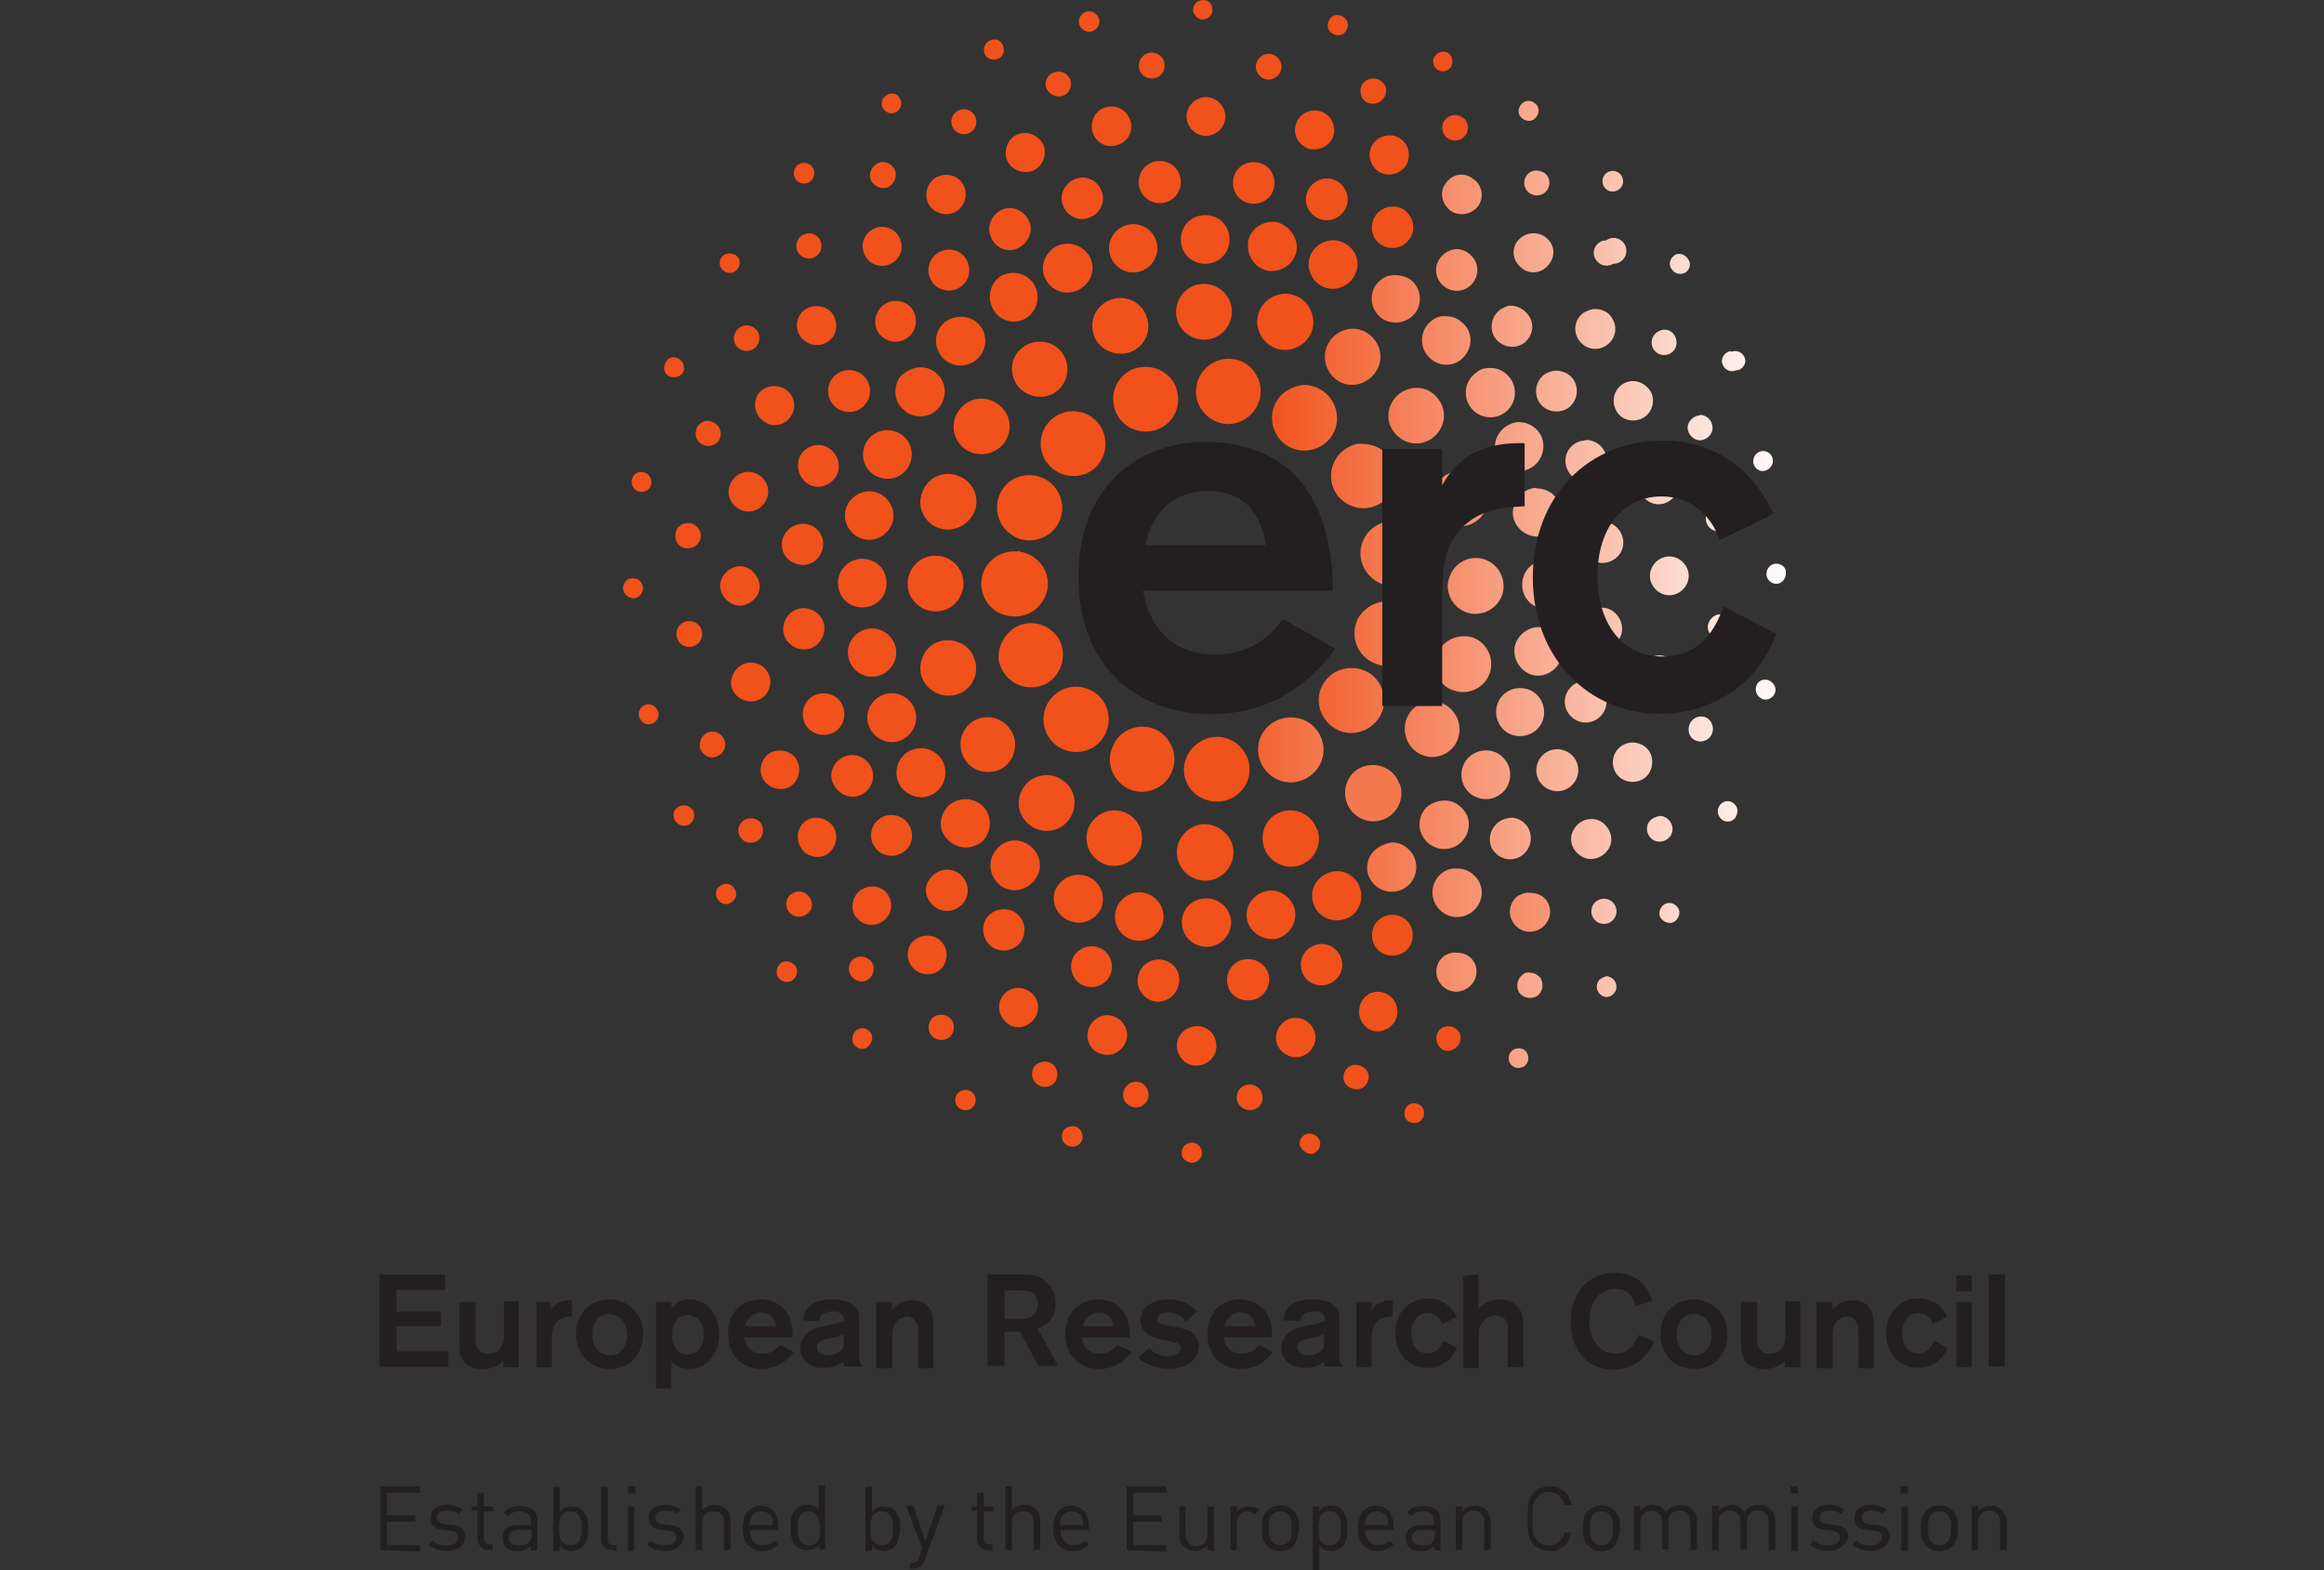 <?xml version="1.0" encoding="UTF-8"?><svg id="Layer_2" xmlns="http://www.w3.org/2000/svg" xmlns:xlink="http://www.w3.org/1999/xlink" viewBox="0 0 151.01 102.04"><rect x="0" y="0" width="151.01" height="102.04" fill="#333333" stroke="none"/><defs><style>.cls-1{fill:none;}.cls-1,.cls-2,.cls-3,.cls-4,.cls-5,.cls-6,.cls-7,.cls-8,.cls-9,.cls-10,.cls-11,.cls-12,.cls-13,.cls-14,.cls-15,.cls-16,.cls-17,.cls-18,.cls-19,.cls-20,.cls-21,.cls-22,.cls-23,.cls-24,.cls-25,.cls-26,.cls-27,.cls-28,.cls-29,.cls-30,.cls-31,.cls-32,.cls-33,.cls-34,.cls-35,.cls-36,.cls-37,.cls-38,.cls-39,.cls-40,.cls-41,.cls-42,.cls-43,.cls-44,.cls-45,.cls-46,.cls-47,.cls-48,.cls-49,.cls-50,.cls-51,.cls-52,.cls-53,.cls-54,.cls-55,.cls-56,.cls-57,.cls-58,.cls-59,.cls-60,.cls-61,.cls-62,.cls-63,.cls-64,.cls-65,.cls-66,.cls-67,.cls-68,.cls-69{stroke-width:0px;}.cls-2{fill:url(#linear-gradient);}.cls-3{fill:url(#linear-gradient-38);}.cls-4{fill:url(#linear-gradient-33);}.cls-5{fill:url(#linear-gradient-29);}.cls-6{fill:url(#linear-gradient-32);}.cls-7{fill:url(#linear-gradient-30);}.cls-8{fill:url(#linear-gradient-31);}.cls-9{fill:url(#linear-gradient-36);}.cls-10{fill:url(#linear-gradient-39);}.cls-11{fill:url(#linear-gradient-34);}.cls-12{fill:url(#linear-gradient-37);}.cls-13{fill:url(#linear-gradient-35);}.cls-14{fill:url(#linear-gradient-28);}.cls-15{fill:url(#linear-gradient-25);}.cls-16{fill:url(#linear-gradient-11);}.cls-17{fill:url(#linear-gradient-12);}.cls-18{fill:url(#linear-gradient-13);}.cls-19{fill:url(#linear-gradient-10);}.cls-20{fill:url(#linear-gradient-17);}.cls-21{fill:url(#linear-gradient-16);}.cls-22{fill:url(#linear-gradient-19);}.cls-23{fill:url(#linear-gradient-15);}.cls-24{fill:url(#linear-gradient-23);}.cls-25{fill:url(#linear-gradient-21);}.cls-26{fill:url(#linear-gradient-18);}.cls-27{fill:url(#linear-gradient-14);}.cls-28{fill:url(#linear-gradient-22);}.cls-29{fill:url(#linear-gradient-20);}.cls-30{fill:url(#linear-gradient-27);}.cls-31{fill:url(#linear-gradient-24);}.cls-32{fill:url(#linear-gradient-26);}.cls-33{fill:url(#linear-gradient-45);}.cls-34{fill:url(#linear-gradient-46);}.cls-35{fill:url(#linear-gradient-44);}.cls-36{fill:url(#linear-gradient-48);}.cls-37{fill:url(#linear-gradient-49);}.cls-38{fill:url(#linear-gradient-47);}.cls-39{fill:url(#linear-gradient-42);}.cls-40{fill:url(#linear-gradient-43);}.cls-41{fill:url(#linear-gradient-40);}.cls-42{fill:url(#linear-gradient-41);}.cls-43{fill:url(#linear-gradient-59);}.cls-44{fill:url(#linear-gradient-57);}.cls-45{fill:url(#linear-gradient-58);}.cls-46{fill:url(#linear-gradient-55);}.cls-47{fill:url(#linear-gradient-56);}.cls-48{fill:url(#linear-gradient-53);}.cls-49{fill:url(#linear-gradient-51);}.cls-50{fill:url(#linear-gradient-52);}.cls-51{fill:url(#linear-gradient-50);}.cls-52{fill:url(#linear-gradient-54);}.cls-53{fill:url(#linear-gradient-60);}.cls-54{fill:url(#linear-gradient-61);}.cls-55{fill:url(#linear-gradient-62);}.cls-56{fill:url(#linear-gradient-65);}.cls-57{fill:url(#linear-gradient-66);}.cls-58{fill:url(#linear-gradient-63);}.cls-59{fill:url(#linear-gradient-64);}.cls-60{fill:url(#linear-gradient-4);}.cls-61{fill:url(#linear-gradient-2);}.cls-62{fill:url(#linear-gradient-3);}.cls-63{fill:url(#linear-gradient-8);}.cls-64{fill:url(#linear-gradient-9);}.cls-65{fill:url(#linear-gradient-7);}.cls-66{fill:url(#linear-gradient-5);}.cls-67{fill:url(#linear-gradient-6);}.cls-68{fill:#f1511b;}.cls-69{fill:#231f20;}</style><linearGradient id="linear-gradient" x1="-170.12" y1="1839.06" x2="-169.53" y2="1839.06" gradientTransform="translate(9962.64 106822.34) scale(58.08 -58.08)" gradientUnits="userSpaceOnUse"><stop offset="0" stop-color="#f1511b"/><stop offset="1" stop-color="#fff"/></linearGradient><linearGradient id="linear-gradient-2" x1="-170.12" y1="1838.98" x2="-169.53" y2="1838.98" xlink:href="#linear-gradient"/><linearGradient id="linear-gradient-3" x1="-170.12" y1="1838.98" x2="-169.53" y2="1838.98" xlink:href="#linear-gradient"/><linearGradient id="linear-gradient-4" x1="-170.12" y1="1838.97" x2="-169.53" y2="1838.97" xlink:href="#linear-gradient"/><linearGradient id="linear-gradient-5" x1="-170.12" y1="1838.9" x2="-169.53" y2="1838.9" xlink:href="#linear-gradient"/><linearGradient id="linear-gradient-6" x1="-170.12" y1="1838.9" x2="-169.53" y2="1838.9" xlink:href="#linear-gradient"/><linearGradient id="linear-gradient-7" x1="-170.12" y1="1838.88" x2="-169.53" y2="1838.88" xlink:href="#linear-gradient"/><linearGradient id="linear-gradient-8" x1="-170.12" y1="1838.89" x2="-169.53" y2="1838.89" xlink:href="#linear-gradient"/><linearGradient id="linear-gradient-9" x1="-170.12" y1="1838.85" x2="-169.53" y2="1838.85" xlink:href="#linear-gradient"/><linearGradient id="linear-gradient-10" x1="-170.12" y1="1838.82" x2="-169.53" y2="1838.82" xlink:href="#linear-gradient"/><linearGradient id="linear-gradient-11" x1="-170.12" y1="1838.82" x2="-169.53" y2="1838.82" xlink:href="#linear-gradient"/><linearGradient id="linear-gradient-12" x1="-170.12" y1="1838.81" x2="-169.53" y2="1838.81" xlink:href="#linear-gradient"/><linearGradient id="linear-gradient-13" x1="-170.12" y1="1838.79" x2="-169.53" y2="1838.79" xlink:href="#linear-gradient"/><linearGradient id="linear-gradient-14" x1="-170.12" y1="1838.8" x2="-169.53" y2="1838.8" xlink:href="#linear-gradient"/><linearGradient id="linear-gradient-15" x1="-170.12" y1="1838.78" x2="-169.53" y2="1838.78" xlink:href="#linear-gradient"/><linearGradient id="linear-gradient-16" x1="-170.12" y1="1838.75" x2="-169.53" y2="1838.75" xlink:href="#linear-gradient"/><linearGradient id="linear-gradient-17" x1="-170.12" y1="1838.75" x2="-169.53" y2="1838.75" xlink:href="#linear-gradient"/><linearGradient id="linear-gradient-18" x1="-170.12" y1="1838.74" x2="-169.53" y2="1838.74" xlink:href="#linear-gradient"/><linearGradient id="linear-gradient-19" x1="-170.12" y1="1838.72" x2="-169.53" y2="1838.72" xlink:href="#linear-gradient"/><linearGradient id="linear-gradient-20" x1="-170.12" y1="1838.72" x2="-169.53" y2="1838.72" xlink:href="#linear-gradient"/><linearGradient id="linear-gradient-21" x1="-170.12" y1="1838.71" x2="-169.53" y2="1838.71" xlink:href="#linear-gradient"/><linearGradient id="linear-gradient-22" x1="-170.12" y1="1838.69" x2="-169.53" y2="1838.69" xlink:href="#linear-gradient"/><linearGradient id="linear-gradient-23" x1="-170.12" y1="1838.67" x2="-169.53" y2="1838.67" xlink:href="#linear-gradient"/><linearGradient id="linear-gradient-24" x1="-170.12" y1="1838.65" x2="-169.53" y2="1838.65" xlink:href="#linear-gradient"/><linearGradient id="linear-gradient-25" x1="-170.12" y1="1838.67" x2="-169.53" y2="1838.67" xlink:href="#linear-gradient"/><linearGradient id="linear-gradient-26" x1="-170.12" y1="1838.64" x2="-169.53" y2="1838.64" xlink:href="#linear-gradient"/><linearGradient id="linear-gradient-27" x1="-170.12" y1="1838.63" x2="-169.53" y2="1838.63" xlink:href="#linear-gradient"/><linearGradient id="linear-gradient-28" x1="-170.12" y1="1838.61" x2="-169.53" y2="1838.61" xlink:href="#linear-gradient"/><linearGradient id="linear-gradient-29" x1="-170.12" y1="1838.61" x2="-169.53" y2="1838.61" xlink:href="#linear-gradient"/><linearGradient id="linear-gradient-30" x1="-170.12" y1="1838.57" x2="-169.53" y2="1838.57" xlink:href="#linear-gradient"/><linearGradient id="linear-gradient-31" x1="-170.12" y1="1838.58" x2="-169.53" y2="1838.58" xlink:href="#linear-gradient"/><linearGradient id="linear-gradient-32" x1="-170.12" y1="1838.54" x2="-169.53" y2="1838.54" xlink:href="#linear-gradient"/><linearGradient id="linear-gradient-33" x1="-170.12" y1="1838.53" x2="-169.53" y2="1838.53" xlink:href="#linear-gradient"/><linearGradient id="linear-gradient-34" x1="-170.12" y1="1838.53" x2="-169.53" y2="1838.53" xlink:href="#linear-gradient"/><linearGradient id="linear-gradient-35" x1="-170.12" y1="1838.54" x2="-169.53" y2="1838.54" xlink:href="#linear-gradient"/><linearGradient id="linear-gradient-36" x1="-170.12" y1="1838.48" x2="-169.53" y2="1838.48" xlink:href="#linear-gradient"/><linearGradient id="linear-gradient-37" x1="-170.12" y1="1838.48" x2="-169.53" y2="1838.48" xlink:href="#linear-gradient"/><linearGradient id="linear-gradient-38" x1="-170.12" y1="1838.49" x2="-169.53" y2="1838.49" xlink:href="#linear-gradient"/><linearGradient id="linear-gradient-39" x1="-170.12" y1="1838.46" x2="-169.53" y2="1838.46" xlink:href="#linear-gradient"/><linearGradient id="linear-gradient-40" x1="-170.12" y1="1838.44" x2="-169.53" y2="1838.44" xlink:href="#linear-gradient"/><linearGradient id="linear-gradient-41" x1="-170.12" y1="1838.43" x2="-169.53" y2="1838.43" xlink:href="#linear-gradient"/><linearGradient id="linear-gradient-42" x1="-170.12" y1="1838.4" x2="-169.53" y2="1838.4" xlink:href="#linear-gradient"/><linearGradient id="linear-gradient-43" x1="-170.19" y1="1838.35" x2="-169.6" y2="1838.35" xlink:href="#linear-gradient"/><linearGradient id="linear-gradient-44" x1="-170.12" y1="1838.41" x2="-169.53" y2="1838.41" xlink:href="#linear-gradient"/><linearGradient id="linear-gradient-45" x1="-170.12" y1="1838.4" x2="-169.53" y2="1838.4" xlink:href="#linear-gradient"/><linearGradient id="linear-gradient-46" x1="-170.12" y1="1838.39" x2="-169.53" y2="1838.39" xlink:href="#linear-gradient"/><linearGradient id="linear-gradient-47" x1="-170.12" y1="1838.37" x2="-169.53" y2="1838.37" xlink:href="#linear-gradient"/><linearGradient id="linear-gradient-48" x1="-170.12" y1="1838.37" x2="-169.53" y2="1838.37" xlink:href="#linear-gradient"/><linearGradient id="linear-gradient-49" x1="-170.12" y1="1838.33" x2="-169.53" y2="1838.33" xlink:href="#linear-gradient"/><linearGradient id="linear-gradient-50" x1="-170.12" y1="1838.32" x2="-169.53" y2="1838.32" xlink:href="#linear-gradient"/><linearGradient id="linear-gradient-51" x1="-170.12" y1="1838.32" x2="-169.53" y2="1838.32" xlink:href="#linear-gradient"/><linearGradient id="linear-gradient-52" x1="-170.12" y1="1838.26" x2="-169.53" y2="1838.26" xlink:href="#linear-gradient"/><linearGradient id="linear-gradient-53" x1="-170.11" y1="1838.19" x2="-169.52" y2="1838.19" xlink:href="#linear-gradient"/><linearGradient id="linear-gradient-54" x1="-170.12" y1="1838.28" x2="-169.53" y2="1838.28" xlink:href="#linear-gradient"/><linearGradient id="linear-gradient-55" x1="-170.12" y1="1838.26" x2="-169.53" y2="1838.26" xlink:href="#linear-gradient"/><linearGradient id="linear-gradient-56" x1="-170.12" y1="1838.25" x2="-169.53" y2="1838.25" xlink:href="#linear-gradient"/><linearGradient id="linear-gradient-57" x1="-170.12" y1="1838.25" x2="-169.53" y2="1838.25" xlink:href="#linear-gradient"/><linearGradient id="linear-gradient-58" x1="-170.12" y1="1838.22" x2="-169.53" y2="1838.22" xlink:href="#linear-gradient"/><linearGradient id="linear-gradient-59" x1="-170.12" y1="1838.17" x2="-169.53" y2="1838.17" xlink:href="#linear-gradient"/><linearGradient id="linear-gradient-60" x1="-170.12" y1="1838.17" x2="-169.53" y2="1838.17" xlink:href="#linear-gradient"/><linearGradient id="linear-gradient-61" x1="-170.12" y1="1838.1" x2="-169.53" y2="1838.1" xlink:href="#linear-gradient"/><linearGradient id="linear-gradient-62" x1="-170.04" y1="1838.17" x2="-169.45" y2="1838.17" xlink:href="#linear-gradient"/><linearGradient id="linear-gradient-63" x1="-170.12" y1="1838.08" x2="-169.53" y2="1838.08" xlink:href="#linear-gradient"/><linearGradient id="linear-gradient-64" x1="-170.12" y1="1838.08" x2="-169.53" y2="1838.08" xlink:href="#linear-gradient"/><linearGradient id="linear-gradient-65" x1="-170.12" y1="1838" x2="-169.53" y2="1838" xlink:href="#linear-gradient"/><linearGradient id="linear-gradient-66" x1="92.77" y1="486.11" x2="92.98" y2="486.11" gradientTransform="translate(0 537.66) scale(1 -1)" gradientUnits="userSpaceOnUse"><stop offset=".42" stop-color="#f4784e"/><stop offset="1" stop-color="#fff"/></linearGradient></defs><g id="Patterns"><rect class="cls-1" y="0" width="151.01" height="101.04"/><path class="cls-2" d="M98.8,6.84c-.21.32-.16.68.16.89h0c.32.21.68.16.89-.16.21-.32.16-.68-.16-.89h0c-.26-.21-.68-.16-.89.16h0"/><path class="cls-61" d="M99.28,11.3c-.32.32-.32.84,0,1.16h0c.32.32.84.32,1.16,0s.32-.84,0-1.16c-.32-.26-.84-.32-1.16,0h0"/><path class="cls-62" d="M104.32,11.3c-.26.26-.26.68,0,.95s.68.26.95,0h0c.26-.26.26-.68,0-.95-.26-.26-.68-.26-.95,0"/><path class="cls-60" d="M93.92,11.93c-.42.58-.21,1.37.37,1.79h0c.58.37,1.37.21,1.79-.37.37-.58.21-1.37-.37-1.73-.58-.47-1.37-.32-1.79.32q.05,0,0,0"/><path class="cls-66" d="M98.75,15.51c-.53.47-.53,1.31,0,1.79h0c.47.53,1.31.53,1.79,0,.53-.53.53-1.31,0-1.79-.47-.47-1.31-.47-1.79,0h0"/><path class="cls-67" d="M103.9,15.77c-.37.26-.47.79-.16,1.16.26.37.74.42,1.1.21.47,0,.84-.37.84-.84s-.37-.84-.84-.84c-.16,0-.32.05-.47.16-.21,0-.37.05-.47.16"/><path class="cls-65" d="M93.71,16.61c-.53.53-.53,1.37,0,1.89h0c.53.53,1.37.53,1.89,0s.53-1.37,0-1.89h0c-.26-.26-.58-.42-.95-.42-.32,0-.68.16-.95.42"/><path class="cls-63" d="M108.79,16.61c-.32.21-.37.63-.16.89h0c.21.32.58.37.89.21h0c.32-.21.37-.63.16-.89-.11-.16-.32-.32-.53-.32-.11,0-.26,0-.37.11"/><path class="cls-64" d="M89.4,18.5c-.47.74-.32,1.68.42,2.21h0c.74.47,1.73.26,2.21-.47.42-.68.26-1.63-.42-2.1-.26-.16-.58-.26-.89-.26-.53-.05-1,.21-1.31.63"/><path class="cls-19" d="M97.54,20.08c-.63.42-.79,1.26-.42,1.84.42.63,1.26.79,1.84.42h0c.63-.42.79-1.26.37-1.84h0c-.26-.37-.68-.63-1.1-.63-.16-.05-.42.05-.68.21"/><path class="cls-16" d="M102.95,20.29c-.58.37-.79,1.16-.37,1.79h0c.37.58,1.16.79,1.79.37h0c.58-.37.79-1.16.37-1.79-.21-.37-.63-.58-1.1-.58-.26,0-.47.11-.68.21"/><path class="cls-17" d="M92.87,20.97c-.63.63-.63,1.63,0,2.26s1.63.63,2.21,0h0c.63-.63.63-1.63,0-2.21h0c-.32-.32-.68-.47-1.1-.47-.42-.05-.79.11-1.1.42"/><path class="cls-18" d="M86.4,22.18c-.58.84-.32,1.94.47,2.52h0c.84.58,1.94.32,2.52-.53.58-.84.32-1.94-.53-2.52-.79-.53-1.89-.32-2.47.53"/><path class="cls-27" d="M107.84,21.5c-.42.16-.63.63-.47,1.05.16.42.63.63,1.05.47s.63-.63.47-1.05c-.16-.47-.63-.68-1.05-.47"/><path class="cls-23" d="M112.31,22.86c-.32.11-.53.53-.37.84.11.32.53.53.84.37h0c.37,0,.63-.32.63-.63s-.32-.63-.63-.63c-.11,0-.16,0-.26.05-.05-.05-.16-.05-.21,0"/><path class="cls-21" d="M95.97,24.18c-.74.47-.95,1.47-.47,2.21s1.47.95,2.21.47c.74-.47.95-1.47.47-2.21-.32-.47-.79-.74-1.31-.74-.37,0-.63.05-.89.26"/><path class="cls-20" d="M100.64,24.18c-.68.26-1,1.05-.74,1.73s1.05,1,1.73.74,1-1.05.74-1.73h0c-.26-.68-1.05-1-1.73-.74h0"/><path class="cls-26" d="M105.63,24.86c-.63.26-.95,1-.68,1.68s1,.95,1.68.68h0c.63-.26.95-1,.68-1.68-.32-.63-1.05-.95-1.68-.68"/><path class="cls-22" d="M83.14,25.8c-.74.89-.63,2.21.26,2.99h0c.89.74,2.21.63,2.99-.26h0c.74-.89.63-2.21-.26-2.99h0c-.37-.32-.89-.53-1.37-.53-.63.05-1.21.32-1.63.79"/><path class="cls-29" d="M90.92,25.59c-.79.63-.95,1.73-.32,2.52h0c.63.79,1.73.95,2.52.32h0c.79-.63.95-1.73.32-2.52-.58-.79-1.68-.95-2.52-.32h0"/><path class="cls-25" d="M110.31,27.01c-.42.11-.74.53-.63.95h0c.11.42.53.74.95.63h0c.42-.11.74-.53.63-.95-.05-.37-.42-.68-.79-.68-.05.05-.11.05-.16.05"/><path class="cls-28" d="M98.07,27.59c-.79.37-1.16,1.31-.79,2.1s1.26,1.16,2.05.79,1.16-1.26.84-2.1c-.26-.58-.84-.95-1.47-.95-.21,0-.42.05-.63.16"/><path class="cls-24" d="M102.8,28.64c-.74.16-1.21.84-1.05,1.58s.84,1.21,1.58,1.05h0c.74-.16,1.21-.84,1.05-1.58h0c-.11-.63-.68-1.1-1.31-1.1-.11.05-.16.05-.26.05"/><path class="cls-31" d="M87.72,29.01c-1.05.47-1.52,1.73-1.05,2.78s1.73,1.52,2.78,1.05,1.52-1.73,1.05-2.78h0c-.37-.74-1.1-1.21-1.94-1.21-.26-.05-.53,0-.84.16"/><path class="cls-15" d="M114.46,29.32c-.37.05-.58.42-.53.79h0c.11.37.42.58.79.47.32-.11.53-.42.47-.74-.05-.32-.32-.53-.63-.53h-.11"/><path class="cls-32" d="M107.52,30.22c-.68.16-1.16.84-1,1.52h0c.16.68.84,1.16,1.52,1s1.16-.84,1-1.52c-.11-.58-.63-1-1.26-1-.05-.05-.16,0-.26,0"/><path class="cls-30" d="M94.34,30.69c-.95.32-1.47,1.31-1.16,2.26h0c.32.95,1.31,1.47,2.26,1.16h0c.95-.32,1.47-1.31,1.16-2.26-.26-.74-.95-1.26-1.73-1.26-.16,0-.32.05-.53.11"/><path class="cls-14" d="M99.54,31.74c-.84.21-1.37,1.05-1.21,1.89h0c.21.84,1.05,1.37,1.89,1.21h0c.84-.21,1.37-1.05,1.16-1.89-.16-.74-.79-1.21-1.52-1.21-.05-.05-.16-.05-.32,0"/><path class="cls-5" d="M111.68,32.85c-.47,0-.84.37-.84.84s.37.84.84.84h.05c.47,0,.79-.37.79-.84s-.37-.84-.84-.84h0"/><path class="cls-7" d="M88.4,35.95c0,1.16.95,2.1,2.1,2.15h0c1.16,0,2.1-.95,2.15-2.1h0c0-1.16-.95-2.1-2.1-2.15h0c-1.21,0-2.15.95-2.15,2.1"/><path class="cls-8" d="M102.8,35.21c0,.74.58,1.37,1.31,1.37h0c.74,0,1.37-.58,1.37-1.31h0c0-.74-.58-1.37-1.37-1.37h0c-.74-.05-1.31.58-1.31,1.31"/><path class="cls-6" d="M108.47,36.16c-.68,0-1.26.58-1.26,1.26h0c0,.68.58,1.26,1.26,1.26h0c.68,0,1.26-.58,1.26-1.26,0-.68-.58-1.26-1.26-1.26h0"/><path class="cls-4" d="M94.07,38.05c0,1,.79,1.84,1.79,1.84h0c1,0,1.84-.79,1.84-1.79h0c0-1-.79-1.84-1.79-1.84h-.05c-.95,0-1.73.79-1.79,1.79"/><path class="cls-11" d="M98.91,37.99c0,.89.68,1.58,1.58,1.58s1.58-.68,1.58-1.58-.68-1.58-1.58-1.58h0c-.89,0-1.58.68-1.58,1.58"/><path class="cls-13" d="M115.41,36.63c-.37,0-.63.32-.63.68s.32.63.63.63c.37,0,.63-.32.63-.68.05-.37-.26-.63-.63-.63h0"/><path class="cls-9" d="M88.19,40.31c-.47,1.05,0,2.31,1.1,2.78,1.05.47,2.21,0,2.73-1,.47-1.05.05-2.31-1-2.84h0c-1.05-.47-2.31,0-2.84,1.05h0"/><path class="cls-12" d="M102.74,40.57c-.16.74.32,1.42,1.05,1.58.68.16,1.42-.32,1.58-1,.16-.74-.32-1.47-1-1.63s-1.47.32-1.63,1.05h0"/><path class="cls-3" d="M110.99,40.57c-.11.42.21.89.63.95.42.11.89-.21.95-.63h0c.11-.42-.21-.89-.63-.95h0c-.42-.11-.84.21-.95.63"/><path class="cls-10" d="M98.43,41.99c-.16.84.37,1.68,1.21,1.89h0c.84.16,1.68-.42,1.84-1.26.16-.84-.37-1.63-1.21-1.84-.79-.16-1.63.37-1.84,1.21h0"/><path class="cls-41" d="M93.34,42.62c-.32.95.21,2,1.16,2.26h0c.95.32,2-.21,2.31-1.16s-.21-2-1.16-2.31c-1-.26-2,.26-2.31,1.21h0"/><path class="cls-42" d="M106.58,43.62c-.16.68.32,1.37,1,1.52h0c.68.16,1.37-.32,1.52-1,.16-.68-.32-1.37-1-1.52-.68-.16-1.37.32-1.52,1h0"/><path class="cls-39" d="M86.4,43.93c-.89.79-.95,2.1-.16,2.99s2.1.95,2.99.16h0c.89-.79.95-2.1.16-2.99h0c-.42-.47-1-.68-1.58-.68-.47,0-1,.16-1.42.53"/><path class="cls-40" d="M82.46,47.14c-.89.79-.95,2.1-.16,2.99s2.1.95,2.99.16h0c.89-.79.95-2.1.16-2.99h0c-.42-.47-1-.68-1.58-.68-.47,0-1,.16-1.42.53"/><path class="cls-35" d="M114.09,44.67c-.05.37.16.68.53.79.37.05.68-.21.74-.53s-.16-.63-.47-.74c-.37-.11-.74.11-.79.47"/><path class="cls-33" d="M101.8,45.04c-.32.68,0,1.47.68,1.79.68.32,1.47,0,1.79-.68s0-1.47-.68-1.79-1.47,0-1.79.68h0"/><path class="cls-34" d="M97.33,45.67c-.32.79.05,1.73.84,2.05h0c.79.32,1.73-.05,2.05-.84s-.05-1.73-.84-2.05c-.84-.32-1.73.05-2.05.84"/><path class="cls-38" d="M91.55,46.4c-.53.84-.26,2,.58,2.52s1.89.26,2.42-.53c.53-.84.32-1.94-.53-2.52h0c-.79-.58-1.94-.32-2.47.53h0"/><path class="cls-36" d="M109.78,47.08c-.16.42,0,.89.42,1.05s.89-.05,1.05-.47c.16-.42-.05-.89-.42-1.05h0c-.42-.16-.89.05-1.05.47h0"/><path class="cls-37" d="M104.9,49.03c-.26.63,0,1.42.68,1.68.63.26,1.42,0,1.68-.68s0-1.42-.68-1.68h0c-.63-.26-1.37,0-1.68.68h0"/><path class="cls-51" d="M100.06,49.29c-.42.63-.26,1.47.37,1.89h0c.63.42,1.47.26,1.89-.37.42-.63.26-1.47-.37-1.89-.63-.42-1.47-.26-1.89.37h0"/><path class="cls-49" d="M95.23,49.45c-.47.74-.32,1.68.42,2.21.74.47,1.68.32,2.21-.42.47-.74.32-1.68-.42-2.21h0c-.68-.47-1.68-.32-2.21.42h0"/><path class="cls-50" d="M92.71,52.44c-.63.63-.63,1.63,0,2.26h0c.63.63,1.63.63,2.26,0,.63-.63.63-1.63,0-2.21h0c-.32-.32-.68-.47-1.1-.47-.42,0-.84.16-1.16.42"/><path class="cls-48" d="M93.55,56.86c-.63.63-.63,1.63,0,2.26h0c.63.63,1.63.63,2.26,0,.63-.63.63-1.63,0-2.21h0c-.32-.32-.68-.47-1.1-.47-.42-.05-.84.11-1.16.42"/><path class="cls-52" d="M111.68,52.44c-.16.32,0,.74.32.89s.74,0,.84-.37c.16-.32,0-.68-.32-.84-.32-.16-.68,0-.84.32"/><path class="cls-46" d="M107.16,53.39c-.26.37-.16.89.21,1.16h0c.37.26.89.16,1.16-.21s.16-.89-.21-1.16c-.16-.11-.32-.16-.47-.16-.26.05-.53.16-.68.37"/><path class="cls-47" d="M97.23,53.55c-.53.53-.58,1.37-.05,1.89h0c.53.53,1.37.53,1.89,0s.53-1.37.05-1.89c-.26-.26-.58-.42-.95-.42-.37.05-.68.16-.95.42"/><path class="cls-44" d="M102.32,53.81c-.42.58-.26,1.37.37,1.79h0c.58.42,1.37.21,1.79-.37.42-.58.21-1.37-.37-1.79s-1.42-.21-1.79.37h0"/><path class="cls-45" d="M89.56,55.07c-.74.47-.95,1.47-.47,2.15h0c.47.74,1.47.95,2.21.47.74-.47.95-1.47.47-2.21-.32-.47-.79-.74-1.31-.74-.32.05-.63.16-.89.32"/><path class="cls-43" d="M103.64,58.64c-.32.32-.32.84,0,1.16.32.32.84.32,1.16,0s.32-.84,0-1.16c-.32-.32-.84-.32-1.16,0"/><path class="cls-53" d="M107.95,58.96c-.21.32-.16.68.16.89s.68.16.89-.16.16-.68-.16-.89h0c-.26-.21-.68-.16-.89.16"/><path class="cls-54" d="M93.92,62.06c-.58.37-.79,1.16-.37,1.79.37.58,1.16.79,1.79.37.58-.37.79-1.16.42-1.73h0c-.21-.37-.63-.58-1.1-.58-.26-.05-.53.05-.74.16"/><path class="cls-55" d="M98.7,58.17c-.58.37-.79,1.16-.37,1.79.37.58,1.16.79,1.79.37.58-.37.79-1.16.42-1.73h0c-.21-.37-.63-.58-1.1-.58-.26-.05-.53.05-.74.16"/><path class="cls-58" d="M98.96,63.32c-.37.26-.47.74-.26,1.16h0c.26.37.74.47,1.16.26.37-.26.47-.74.26-1.16-.16-.21-.42-.37-.68-.37-.21-.05-.37,0-.47.11"/><path class="cls-59" d="M103.95,63.64c-.26.26-.26.68,0,.95s.63.26.89,0,.26-.68,0-.95h0c-.11-.11-.32-.21-.47-.21-.11.05-.26.11-.42.21"/><path class="cls-56" d="M98.33,68.21c-.32.21-.37.63-.21.89h0c.21.32.58.37.89.21h0c.32-.21.37-.58.21-.89h0c-.16-.32-.58-.37-.89-.21"/><path class="cls-68" d="M81.83,26.01c-.32,1.1-1.47,1.79-2.57,1.47-1.1-.32-1.79-1.47-1.47-2.57v-.05c.32-1.1,1.47-1.79,2.63-1.47h0c1.1.32,1.73,1.52,1.42,2.63"/><path class="cls-68" d="M76.94,49.82c.11-1.16,1.16-2,2.31-1.94,1.16.11,2.05,1.16,1.94,2.31h0c-.11,1.16-1.16,2-2.31,1.89-1.21-.11-2.05-1.1-1.94-2.26h0"/><path class="cls-68" d="M72.37,48.35c.53-1.05,1.84-1.42,2.84-.89,1,.58,1.42,1.84.84,2.89-.53,1-1.79,1.37-2.78.89-1.05-.58-1.47-1.84-.89-2.89"/><path class="cls-68" d="M68.59,45.09c.89-.74,2.26-.58,2.99.32s.58,2.26-.32,2.99c-.89.74-2.26.58-2.99-.32h0c-.74-.95-.58-2.26.32-2.99h0"/><path class="cls-68" d="M66.44,40.57c1.1-.32,2.31.37,2.57,1.47s-.37,2.31-1.52,2.57-2.26-.42-2.57-1.58c-.21-1,.47-2.15,1.52-2.47"/><path class="cls-68" d="M66.23,35.84c1.16.16,2,1.21,1.84,2.36s-1.21,2-2.36,1.84h-.05c-1.16-.11-2-1.16-1.89-2.31s1.16-2,2.31-1.89c.11-.05.16-.05.16,0"/><path class="cls-68" d="M67.96,31.16c1,.58,1.37,1.89.79,2.89s-1.89,1.37-2.89.79l-.05-.05c-1-.58-1.31-1.89-.74-2.89s1.89-1.31,2.89-.74"/><path class="cls-68" d="M71.43,27.59c.68.95.47,2.26-.42,2.94-.95.68-2.26.47-2.94-.42,0,0,0-.05-.05-.05-.68-.95-.47-2.26.47-2.94h0c.95-.68,2.26-.47,2.94.47h0"/><path class="cls-68" d="M76.52,25.59c.21,1.16-.58,2.26-1.73,2.42-1.16.21-2.26-.58-2.42-1.73-.21-1.16.58-2.26,1.73-2.42h0c1.16-.16,2.26.58,2.42,1.73h0"/><path class="cls-68" d="M80.15,55.39c0,1-.84,1.84-1.84,1.84s-1.84-.84-1.84-1.84.84-1.84,1.84-1.84c1,.05,1.84.84,1.84,1.84"/><path class="cls-68" d="M85.61,53.92c.32.95-.21,2-1.16,2.31-.95.32-2-.21-2.31-1.16h0c-.32-.95.16-2,1.1-2.31.95-.32,2,.16,2.31,1.1q.05,0,.05.05"/><path class="cls-57" d="M90.97,50.97c.32.95-.21,2-1.16,2.31-.95.32-2-.21-2.31-1.16h0c-.32-.95.16-2,1.1-2.31.95-.32,2,.16,2.31,1.1.05,0,.05.05.05.05"/><path class="cls-68" d="M76.42,20.18c.05-1,.89-1.79,1.89-1.73h0c1,.05,1.79.89,1.73,1.89h0c-.05,1-.89,1.79-1.89,1.73-1-.05-1.79-.89-1.73-1.89h0"/><path class="cls-68" d="M81.78,20.34c.32-.95,1.37-1.47,2.31-1.16s1.47,1.37,1.16,2.31-1.37,1.47-2.31,1.16c-.95-.32-1.47-1.37-1.16-2.31"/><path class="cls-68" d="M71.06,21.71c-.32-.95.26-2,1.21-2.26.95-.32,2,.26,2.26,1.21.32.95-.26,2-1.21,2.26s-2-.26-2.26-1.21"/><path class="cls-68" d="M66.12,25.07c-.58-.79-.47-1.94.37-2.52h0c.79-.58,1.94-.42,2.52.37s.42,1.94-.37,2.52c-.74.58-1.89.42-2.52-.37h0"/><path class="cls-68" d="M61.02,34.32c-.95-.32-1.47-1.37-1.1-2.31.32-.95,1.37-1.47,2.31-1.1.95.32,1.47,1.37,1.1,2.31-.37.89-1.37,1.42-2.31,1.1h0"/><path class="cls-68" d="M62.76,29.22c-.84-.58-1.05-1.68-.47-2.52s1.68-1.05,2.52-.47,1.05,1.68.47,2.52c-.58.79-1.68,1-2.52.47h0"/><path class="cls-68" d="M60.71,39.73c-1-.05-1.79-.89-1.73-1.89.05-1,.89-1.79,1.89-1.73,1,.05,1.79.89,1.73,1.89-.05,1-.89,1.79-1.89,1.73h0"/><path class="cls-68" d="M62.13,45.14c-.95.26-1.94-.26-2.26-1.21h0c-.26-.95.26-2,1.21-2.26s2,.26,2.26,1.21c.32,1-.26,2-1.21,2.26"/><path class="cls-68" d="M65.28,49.82c-.79.58-1.94.42-2.52-.37s-.42-1.94.37-2.52c.84-.58,1.94-.37,2.52.47.53.74.37,1.84-.37,2.42"/><path class="cls-68" d="M74.11,55.07c-.37.95-1.37,1.42-2.31,1.1-.95-.37-1.42-1.37-1.1-2.31.37-.95,1.37-1.42,2.31-1.1.95.32,1.42,1.37,1.1,2.31h0"/><path class="cls-68" d="M69.48,53.23c-.58.84-1.73,1-2.52.42-.84-.58-1-1.73-.42-2.52.58-.84,1.73-1,2.52-.42.84.58,1,1.68.42,2.52"/><path class="cls-68" d="M79.89,15.56c0,.89-.68,1.58-1.58,1.58s-1.58-.68-1.58-1.58h0c0-.89.68-1.58,1.58-1.58s1.58.68,1.58,1.58"/><path class="cls-68" d="M84.25,16.29c-.16.84-.95,1.42-1.84,1.31-.84-.16-1.42-.95-1.31-1.84v-.11c.21-.84,1.05-1.37,1.89-1.21.84.26,1.37,1.05,1.26,1.84"/><path class="cls-68" d="M88.08,17.77c-.32.79-1.26,1.21-2.05.89s-1.21-1.26-.89-2.05h0c.32-.79,1.26-1.21,2.05-.89.84.32,1.26,1.26.89,2.05"/><path class="cls-68" d="M56.03,36.31c.89,0,1.58.68,1.58,1.58s-.68,1.58-1.58,1.58h0c-.89,0-1.58-.68-1.58-1.58s.74-1.58,1.58-1.58"/><path class="cls-68" d="M56.77,31.95c.84.16,1.42,1,1.26,1.84s-1,1.42-1.84,1.26-1.42-1-1.26-1.84c.16-.84,1-1.42,1.84-1.26"/><path class="cls-68" d="M58.24,28.06c.84.32,1.21,1.26.89,2.05-.32.84-1.26,1.21-2.05.89h0c-.84-.32-1.21-1.26-.89-2.05.32-.79,1.21-1.21,2.05-.89"/><path class="cls-68" d="M60.66,24.12c.74.47.95,1.42.47,2.21-.47.74-1.42.95-2.21.47,0,0-.05,0-.05-.05-.74-.47-.89-1.47-.42-2.21.58-.68,1.52-.89,2.21-.42"/><path class="cls-68" d="M63.55,21.02c.63.63.63,1.63,0,2.26s-1.63.63-2.26,0-.63-1.63,0-2.26h0c.63-.58,1.68-.58,2.26,0h0"/><path class="cls-68" d="M67.17,18.45c.47.74.26,1.73-.47,2.21s-1.73.21-2.15-.53-.26-1.63.42-2.15c.74-.47,1.73-.26,2.21.47"/><path class="cls-68" d="M70.85,16.77c.37.79,0,1.73-.84,2.1s-1.73,0-2.1-.79h0c-.37-.79,0-1.73.79-2.1s1.79,0,2.15.79"/><path class="cls-68" d="M75.16,15.77c.21.84-.32,1.68-1.16,1.89-.84.21-1.68-.32-1.89-1.16h0c-.21-.84.32-1.68,1.16-1.89h0c.84-.21,1.68.32,1.89,1.16h0"/><path class="cls-68" d="M76.79,59.96c0-.89.68-1.58,1.58-1.58h0c.89,0,1.58.68,1.63,1.52,0,.89-.68,1.58-1.52,1.63h-.05c-.89,0-1.63-.68-1.63-1.58"/><path class="cls-68" d="M72.48,59.27c.16-.84,1-1.42,1.84-1.26s1.42,1,1.26,1.84-1,1.42-1.84,1.26c-.89-.16-1.42-1-1.26-1.84"/><path class="cls-68" d="M68.59,57.8c.37-.79,1.26-1.16,2.1-.84.79.32,1.16,1.21.89,2-.32.79-1.26,1.21-2.05.89h0c-.89-.32-1.26-1.26-.95-2.05h0"/><path class="cls-68" d="M64.65,55.33c.47-.74,1.47-.95,2.21-.42s.95,1.47.42,2.21-1.47.95-2.21.47h0c-.74-.53-.95-1.52-.42-2.26"/><path class="cls-68" d="M61.55,52.44c.58-.63,1.58-.68,2.26-.11.63.58.68,1.58.11,2.26l-.05.05c-.63.58-1.63.58-2.26-.05-.63-.58-.63-1.52-.05-2.15"/><path class="cls-68" d="M58.97,48.87c.74-.47,1.73-.26,2.21.47s.26,1.73-.47,2.21-1.68.26-2.21-.47h0c-.47-.74-.26-1.73.47-2.21h0"/><path class="cls-68" d="M57.29,45.19c.79-.37,1.73,0,2.1.79h0c.37.79,0,1.73-.79,2.1h0c-.79.37-1.73,0-2.1-.79h0c-.37-.84,0-1.73.79-2.1h0"/><path class="cls-68" d="M56.3,40.88c.84-.21,1.68.32,1.89,1.16s-.32,1.68-1.16,1.89h0c-.84.21-1.68-.32-1.89-1.16h0c-.21-.84.32-1.68,1.16-1.89h0"/><path class="cls-68" d="M85.4,58.85c-.37-.79,0-1.73.84-2.1.79-.37,1.73,0,2.1.84v.05c.32.79-.05,1.73-.84,2.05-.84.32-1.79-.05-2.1-.84"/><path class="cls-68" d="M81.04,59.8c-.21-.84.37-1.68,1.21-1.89h0c.84-.21,1.68.37,1.89,1.21h0c.16.84-.37,1.68-1.21,1.89-.84.11-1.68-.37-1.89-1.21"/><path class="cls-68" d="M76.73,11.83c0,.74-.58,1.37-1.37,1.37-.74,0-1.37-.58-1.37-1.37,0-.74.58-1.37,1.37-1.37.79,0,1.37.63,1.37,1.37"/><path class="cls-68" d="M82.78,12.2c-.16.74-.89,1.16-1.63,1h0c-.74-.16-1.16-.89-1-1.63h0c.16-.74.89-1.16,1.63-1,.74.16,1.16.89,1,1.63"/><path class="cls-68" d="M87.45,13.51c-.32.68-1.1,1-1.79.68h0c-.68-.32-1-1.1-.68-1.79.32-.68,1.1-1,1.79-.68.68.32,1,1.1.68,1.79h0"/><path class="cls-68" d="M91.6,15.51c-.42.63-1.26.79-1.89.37s-.74-1.26-.32-1.89c.42-.58,1.21-.74,1.84-.37.63.47.79,1.31.37,1.89h0"/><path class="cls-68" d="M89.24,61.27c-.26-.68.05-1.47.74-1.73h0c.68-.26,1.47.05,1.73.74.26.68-.05,1.47-.74,1.73s-1.47-.05-1.73-.74"/><path class="cls-68" d="M84.56,62.95c-.16-.74.32-1.42,1.05-1.58s1.42.32,1.58,1.05-.32,1.42-1.05,1.58-1.47-.32-1.58-1.05h0"/><path class="cls-68" d="M79.73,63.69c0-.74.58-1.37,1.37-1.37.74,0,1.37.58,1.37,1.31h0c0,.74-.58,1.37-1.31,1.37h0c-.84.05-1.42-.53-1.42-1.31"/><path class="cls-68" d="M73.95,63.43c.16-.74.89-1.21,1.63-1.05.74.16,1.21.89,1,1.63h0c-.16.74-.89,1.21-1.63,1.05-.74-.21-1.16-.95-1-1.63h0"/><path class="cls-68" d="M69.69,62.32c.26-.68,1.05-1,1.73-.74s1,1.05.74,1.73-1.05,1-1.73.74-1-1.05-.74-1.73h0"/><path class="cls-68" d="M64.12,59.64c.42-.58,1.26-.74,1.89-.32.58.42.74,1.26.32,1.89h0c-.42.58-1.26.74-1.89.32-.58-.47-.74-1.26-.32-1.89"/><path class="cls-68" d="M60.6,56.91c.53-.53,1.37-.53,1.89,0s.53,1.37,0,1.89-1.37.53-1.89,0c-.58-.53-.58-1.37,0-1.89h0"/><path class="cls-68" d="M57.19,53.18c.63-.42,1.47-.21,1.84.37.42.63.26,1.47-.37,1.84h0c-.63.42-1.47.21-1.84-.37h0c-.42-.63-.21-1.47.37-1.84h0"/><path class="cls-68" d="M54.82,49.19c.68-.32,1.47,0,1.79.68h0c.32.68,0,1.47-.68,1.79h0c-.68.32-1.47-.05-1.79-.74-.32-.63,0-1.42.68-1.73"/><path class="cls-68" d="M53.2,45.09c.74-.16,1.47.26,1.63,1s-.26,1.47-1,1.63h0c-.74.16-1.47-.26-1.63-1-.16-.74.26-1.47,1-1.63"/><path class="cls-68" d="M52.2,39.52c.74,0,1.37.58,1.37,1.31h0c0,.74-.58,1.37-1.31,1.37s-1.37-.58-1.37-1.31.58-1.37,1.31-1.37"/><path class="cls-68" d="M52.41,34.05c.74.16,1.21.84,1.05,1.58s-.84,1.21-1.58,1.05-1.21-.84-1.05-1.58c.16-.68.84-1.16,1.58-1.05h0"/><path class="cls-68" d="M53.67,29.01c.68.32,1,1.1.74,1.79-.32.68-1.05,1-1.73.74h0c-.68-.32-1-1.1-.74-1.79s1.05-1,1.73-.74"/><path class="cls-68" d="M55.93,24.28c.63.42.79,1.26.37,1.89s-1.26.79-1.89.37c-.63-.42-.79-1.26-.37-1.89h0c.42-.63,1.26-.79,1.89-.37"/><path class="cls-68" d="M59.19,19.97c.47.58.42,1.42-.11,1.89-.53.47-1.31.47-1.84-.05s-.47-1.37.05-1.89,1.42-.47,1.89.05"/><path class="cls-68" d="M62.76,16.82c.42.63.21,1.47-.37,1.84-.63.42-1.47.21-1.84-.37-.42-.63-.21-1.47.37-1.84.63-.42,1.47-.26,1.84.37"/><path class="cls-68" d="M66.86,14.35c.32.68-.05,1.47-.74,1.79h0c-.68.32-1.47-.05-1.73-.74h0c-.32-.68.05-1.47.74-1.79h0c.63-.26,1.42.05,1.73.74"/><path class="cls-68" d="M71.64,12.62c.16.74-.32,1.42-1.05,1.58h0c-.74.16-1.42-.32-1.58-1.05h0c-.16-.74.37-1.42,1.05-1.58.74-.16,1.42.32,1.58,1.05"/><path class="cls-68" d="M73.48,7.94c.16.68-.26,1.37-1,1.52-.68.16-1.37-.26-1.52-1v-.05c-.11-.68.32-1.37,1.05-1.47.68-.11,1.31.32,1.47,1"/><path class="cls-68" d="M79.62,7.57c0,.68-.58,1.26-1.26,1.26s-1.26-.58-1.26-1.26.58-1.26,1.26-1.26c.68,0,1.26.58,1.26,1.26"/><path class="cls-68" d="M86.67,8.73c-.16.68-.84,1.1-1.58.95-.68-.21-1.1-.89-.89-1.58.16-.63.84-1.05,1.52-.89.68.16,1.1.84.95,1.52"/><path class="cls-68" d="M91.45,10.57c-.26.63-1.05.95-1.68.68s-.95-1.05-.68-1.68,1.05-.95,1.68-.68h0c.63.26.95,1,.68,1.68"/><path class="cls-68" d="M88.4,66.21c-.26-.63.05-1.42.68-1.68.68-.26,1.42.11,1.63.74.26.63-.05,1.37-.68,1.63-.63.32-1.37,0-1.63-.68"/><path class="cls-68" d="M82.93,67.63c-.11-.68.37-1.37,1.05-1.47s1.31.32,1.47,1c.16.68-.32,1.37-1,1.52s-1.42-.37-1.52-1.05"/><path class="cls-68" d="M76.47,67.94c0-.68.58-1.26,1.31-1.26s1.26.58,1.26,1.31c0,.68-.58,1.26-1.31,1.26s-1.26-.63-1.26-1.31"/><path class="cls-68" d="M70.69,67c.16-.68.84-1.16,1.52-1s1.16.84,1,1.52c-.16.68-.84,1.16-1.52,1-.68-.11-1.16-.79-1-1.52h0"/><path class="cls-68" d="M65.02,64.95c.26-.63,1.05-.95,1.68-.63.63.26.95,1.05.63,1.68s-1.05.95-1.68.63c-.63-.37-.89-1.05-.63-1.68"/><path class="cls-68" d="M59.24,61.27c.42-.53,1.26-.63,1.79-.21s.63,1.16.26,1.73c-.42.58-1.21.68-1.79.26h0c-.58-.42-.68-1.26-.26-1.79"/><path class="cls-68" d="M55.77,57.96c.53-.47,1.31-.47,1.79,0,.47.53.47,1.31-.05,1.79s-1.31.47-1.79-.05h0c-.47-.42-.42-1.26.05-1.73h0"/><path class="cls-68" d="M52.35,53.34c.58-.37,1.37-.21,1.79.37.37.58.21,1.37-.37,1.79h0c-.58.37-1.42.16-1.73-.42-.37-.63-.21-1.37.32-1.73"/><path class="cls-68" d="M50.15,48.87c.63-.26,1.42,0,1.68.63h0c.26.63,0,1.42-.63,1.68h0c-.63.26-1.42-.05-1.68-.68-.26-.63.05-1.37.63-1.63"/><path class="cls-68" d="M48.52,43.09c.68-.16,1.37.26,1.52,1,.11.68-.32,1.37-1.05,1.47-.68.11-1.31-.32-1.47-.95-.11-.68.32-1.37,1-1.52"/><path class="cls-68" d="M48.05,36.79c.68,0,1.26.58,1.31,1.26s-.58,1.26-1.26,1.31c-.68,0-1.26-.58-1.31-1.26,0-.68.58-1.26,1.26-1.31"/><path class="cls-68" d="M48.89,30.69c.68.16,1.16.84,1,1.52-.16.68-.84,1.16-1.52,1-.68-.16-1.16-.84-1-1.52.16-.68.84-1.16,1.52-1"/><path class="cls-68" d="M50.78,25.17c.68.26,1,1,.74,1.63-.26.68-1,1-1.63.74,0,0-.05,0-.05-.05-.63-.26-.95-1-.68-1.68.21-.58,1-.89,1.63-.63"/><path class="cls-68" d="M53.77,20.08c.58.37.74,1.21.37,1.79-.42.58-1.21.74-1.79.32-.58-.37-.74-1.16-.37-1.73.37-.58,1.16-.74,1.79-.37"/><path class="cls-68" d="M58.24,15.14c.47.53.47,1.31-.05,1.79s-1.31.47-1.79-.05h0c-.47-.53-.47-1.31.05-1.79.47-.47,1.31-.47,1.79.05"/><path class="cls-68" d="M62.55,11.93c.37.58.21,1.37-.37,1.79-.58.37-1.37.21-1.79-.37-.37-.58-.21-1.37.37-1.79h0c.63-.37,1.42-.21,1.79.37"/><path class="cls-68" d="M67.8,9.41c.26.63-.05,1.42-.68,1.68s-1.42-.05-1.68-.68.05-1.42.68-1.68h0c.63-.26,1.37.05,1.68.68"/><path class="cls-68" d="M75.68,4.26c0,.47-.37.84-.84.84s-.84-.37-.84-.84.37-.84.84-.84.84.37.84.84"/><path class="cls-68" d="M78.78.64c0,.37-.32.63-.63.63s-.63-.32-.63-.63c0-.37.32-.63.63-.63h0c.37-.05.63.26.63.63"/><path class="cls-68" d="M87.56,1.79c-.11.37-.42.58-.79.47-.37-.11-.58-.42-.47-.79h0c.11-.37.42-.58.79-.47.37.11.58.47.47.79"/><path class="cls-68" d="M94.34,4.26c-.16.32-.53.47-.84.32-.32-.16-.47-.53-.32-.84h0c.16-.32.53-.47.89-.32.26.16.37.53.26.84"/><path class="cls-68" d="M91.29,72.57c-.11-.32.05-.74.37-.84.32-.11.74.05.84.37h0c.11.32-.05.74-.37.84h0c-.37.11-.74-.05-.84-.37h0"/><path class="cls-68" d="M84.46,74.41c-.05-.37.16-.68.53-.74h0c.37-.05.68.16.79.53.05.37-.16.68-.53.79-.37,0-.68-.26-.79-.58"/><path class="cls-68" d="M76.79,74.88c0-.37.32-.63.68-.63s.63.32.63.68-.32.63-.68.63c-.37-.05-.68-.32-.63-.68"/><path class="cls-68" d="M69.01,73.72c.05-.37.42-.58.79-.53s.58.42.53.79v.05c-.11.37-.47.53-.79.47-.42-.11-.58-.42-.53-.79"/><path class="cls-68" d="M62.13,71.2c.16-.32.53-.47.89-.32.32.16.47.53.32.89h0c-.16.32-.53.47-.89.32h0c-.32-.16-.47-.53-.32-.89h0"/><path class="cls-68" d="M55.51,67.1c.21-.32.63-.37.89-.16h0c.32.21.37.63.11.95-.21.32-.63.37-.89.11h0c-.26-.16-.32-.58-.11-.89h0"/><path class="cls-68" d="M50.67,62.64c.26-.26.68-.21.95.05h0c.26.26.21.68-.05.95h0c-.26.26-.68.21-.95-.05h0c-.21-.26-.21-.68.05-.95h0"/><path class="cls-68" d="M46.84,57.54c.32-.21.68-.11.89.21h0c.21.32.11.68-.21.89s-.68.11-.89-.21h0c-.21-.32-.11-.74.21-.89h0"/><path class="cls-68" d="M44.16,52.39c.32-.16.74,0,.89.32s0,.74-.32.89h0c-.32.16-.74,0-.89-.32h0c-.16-.32-.05-.74.32-.89"/><path class="cls-68" d="M42,45.77c.37-.05.68.16.79.53.05.32-.16.68-.47.74-.37.11-.68-.11-.79-.47h0c-.11-.37.11-.68.47-.79h0"/><path class="cls-68" d="M41.11,37.57c.37,0,.63.26.68.63h0c0,.37-.32.68-.63.68s-.68-.32-.68-.63h0c0-.37.26-.68.63-.68h0"/><path class="cls-68" d="M41.79,30.69c.37.05.58.42.53.74-.05.37-.42.58-.74.53h0c-.37-.05-.58-.42-.53-.74h0c.05-.37.37-.63.74-.53h0"/><path class="cls-68" d="M44.05,23.28c.32.16.47.53.37.84s-.53.47-.84.37c-.37-.11-.53-.53-.37-.84.11-.37.47-.53.84-.37q0-.05,0,0"/><path class="cls-68" d="M47.78,16.56c.32.21.37.63.16.89-.21.32-.63.37-.89.16h0c-.32-.21-.37-.58-.16-.89h0c.16-.26.58-.32.89-.16"/><path class="cls-68" d="M52.72,10.78c.26.26.26.68,0,.95h0c-.26.26-.68.26-.95,0h0c-.26-.26-.26-.68,0-.95s.68-.26.95,0h0"/><path class="cls-68" d="M58.45,6.36c.21.32.11.68-.16.89-.32.21-.68.11-.89-.16h0c-.21-.32-.11-.74.21-.89.26-.21.68-.16.84.16"/><path class="cls-68" d="M65.18,3c.16.32-.05.74-.37.84h0c-.32.11-.74-.05-.84-.37h0c-.11-.32.05-.74.37-.84.37-.16.74,0,.84.37"/><path class="cls-68" d="M71.43,1.27c.05.37-.16.68-.53.79h0c-.37.05-.68-.16-.79-.53h0c-.05-.37.16-.68.53-.79.37-.05.68.16.79.53"/><path class="cls-68" d="M83.25,4.52c-.11.42-.53.74-1,.63-.42-.11-.74-.53-.63-1,.11-.42.53-.74,1-.63.47.11.74.58.63,1"/><path class="cls-68" d="M89.98,6.26c-.21.42-.68.58-1.1.42s-.58-.68-.42-1.1c.21-.42.68-.58,1.1-.42.47.21.63.68.42,1.1"/><path class="cls-68" d="M95.23,8.78c-.26.37-.79.47-1.16.21s-.47-.79-.21-1.16.79-.47,1.16-.21c.42.26.47.79.21,1.16"/><path class="cls-68" d="M93.39,67.79c-.16-.42,0-.89.42-1.05h0c.42-.16.89.05,1.05.42h0c.16.42-.05.89-.47,1.05-.37.21-.84,0-1-.42"/><path class="cls-68" d="M87.3,70.15c-.05-.47.21-.89.68-.95.42-.05.84.21.95.63.05.47-.21.89-.68.95-.42.05-.84-.21-.95-.63"/><path class="cls-68" d="M80.36,71.31c0-.47.37-.84.84-.84s.84.37.84.84v.05c0,.47-.42.79-.84.79-.53-.05-.84-.42-.84-.84"/><path class="cls-68" d="M73,70.94c.11-.42.53-.74,1-.63h0c.42.11.68.53.63,1h0c-.11.42-.53.74-1,.63s-.74-.53-.63-1"/><path class="cls-68" d="M67.12,69.47c.16-.42.68-.58,1.1-.42s.58.68.42,1.1-.68.58-1.05.42h0c-.47-.21-.63-.68-.47-1.1"/><path class="cls-68" d="M60.5,66.26c.26-.37.79-.42,1.16-.16s.42.79.16,1.16-.79.42-1.16.16-.42-.79-.16-1.16"/><path class="cls-68" d="M55.4,62.37c.32-.32.84-.26,1.16.05.32.32.26.84-.05,1.16-.37.32-.84.26-1.16-.11-.26-.32-.26-.79.05-1.1"/><path class="cls-68" d="M51.46,58.07c.37-.26.89-.16,1.16.26s.16.89-.26,1.1h0c-.37.26-.89.16-1.16-.26-.21-.37-.11-.89.26-1.1h0"/><path class="cls-68" d="M48.47,53.23c.42-.16.89,0,1.05.42h0c.16.42,0,.89-.42,1.05h0c-.42.16-.89,0-1.05-.42-.21-.37,0-.84.42-1.05"/><path class="cls-68" d="M46.1,47.56c.42-.11.89.16,1,.63.11.42-.16.89-.63,1h0c-.42.11-.89-.16-1-.63h0c-.05-.47.21-.89.63-1"/><path class="cls-68" d="M44.79,40.36c.47,0,.84.37.84.84s-.37.84-.84.84h0c-.47,0-.84-.37-.84-.84s.37-.84.84-.84"/><path class="cls-68" d="M44.89,34c.42.11.74.53.63,1-.11.42-.53.68-.95.63-.47-.05-.74-.47-.68-.95.05-.47.47-.74.95-.68t.05,0"/><path class="cls-68" d="M46.31,27.43c.42.16.63.63.47,1.05h0c-.16.42-.68.63-1.1.42-.42-.16-.58-.63-.42-1.05.16-.42.63-.63,1.05-.42"/><path class="cls-68" d="M48.99,21.29c.37.26.47.74.21,1.16-.26.37-.74.47-1.16.21h0c-.37-.26-.47-.74-.21-1.16.26-.37.79-.47,1.16-.21h0"/><path class="cls-68" d="M53.14,15.4c.32.32.32.84,0,1.16-.32.32-.84.32-1.16,0-.32-.32-.32-.84,0-1.16.37-.32.84-.32,1.16,0"/><path class="cls-68" d="M58.08,10.93c.26.37.11.89-.26,1.16s-.89.11-1.16-.26-.11-.89.26-1.16.89-.16,1.16.26"/><path class="cls-68" d="M63.39,7.62c.16.42-.05.89-.47,1.05h0c-.42.16-.89-.05-1.05-.47-.16-.42.05-.89.47-1.05.42-.16.89.05,1.05.47h0"/><path class="cls-68" d="M69.59,5.31c.05.47-.21.89-.68.95-.42.05-.84-.21-.95-.63s.21-.89.63-.95h0c.47-.11.89.16,1,.63h0"/><path class="cls-69" d="M82.25,35.42c-.37-2.63-2-3.52-3.73-3.52-2.15,0-3.63,1.26-4.1,3.52h7.83ZM86.77,42.15c-2.05,2.78-4.73,4.26-8.14,4.26-4.36,0-8.56-2.78-8.56-8.93,0-5.62,3.63-8.77,8.3-8.77,4.41,0,6.25,2.63,6.57,3.15,1.37,1.94,1.68,4.83,1.68,6.52h-12.35c.47,2.63,2.1,4.15,4.73,4.15s3.84-1.63,4.36-2.31l3.42,1.94ZM93.71,29.17v2.36c.53-.89,1.63-2.84,5.36-2.73v4.1c-.89.05-2.36.05-3.63,1-1.68,1.31-1.73,2.99-1.73,5.78v6.2h-3.89v-16.71h3.89ZM111.73,35.1c-.32-1.1-1.47-2.84-3.78-2.84s-4.15,1.84-4.15,5.2c0,2.99,1.58,5.2,4.2,5.2s3.52-1.94,3.99-3.26l3.42,1.79c-1.31,3.63-4.62,5.2-7.51,5.2-4.62,0-8.3-3.57-8.3-8.88s3.68-8.88,8.41-8.88c4.2,0,6.36,2.78,7.2,4.73.11.05-3.47,1.73-3.47,1.73Z"/><path class="cls-69" d="M25.77,83.81v1.42h2.89v.95h-2.89v1.63h3.36v1h-4.47v-5.99h4.26v1h-3.15ZM33.7,84.6v4.26h-1v-.42c-.16.16-.58.53-1.37.53-.68,0-1.05-.32-1.16-.47-.32-.37-.32-.79-.32-1.42v-2.47h1.05v2.42c0,.16,0,.32.05.42.11.37.42.53.79.53.42,0,.68-.21.84-.47s.16-.53.16-1.16v-1.79h.95M35.8,84.6v.58c.11-.21.42-.74,1.37-.68v1.05c-.21,0-.58,0-.89.26-.42.32-.42.79-.42,1.47v1.58h-1v-4.26h.95M39.59,85.39c-.63,0-1.1.53-1.1,1.31,0,.89.53,1.37,1.16,1.37.74,0,1.1-.63,1.1-1.37-.05-.74-.47-1.31-1.16-1.31M39.64,88.96c-1.31,0-2.21-.95-2.21-2.26s.89-2.26,2.15-2.26c1.16,0,2.21.84,2.21,2.26,0,1.31-.89,2.26-2.15,2.26M44.68,88.02c.47,0,1.05-.32,1.05-1.31,0-1.05-.74-1.26-1.05-1.26-.47,0-1,.37-1,1.26-.05.84.42,1.31,1,1.31M42.63,84.6h1v.37c.16-.16.53-.53,1.16-.53,1.26,0,1.94,1.1,1.94,2.31s-.79,2.21-1.94,2.21c-.58,0-.95-.26-1.16-.47v1.73h-1v-5.62M50.41,86.18c-.11-.68-.53-.89-.95-.89-.53,0-.89.32-1.05.89h2ZM51.57,87.86c-.53.68-1.21,1.1-2.05,1.1-1.1,0-2.21-.68-2.21-2.26,0-1.42.89-2.26,2.1-2.26,1.1,0,1.58.68,1.68.79.37.47.42,1.21.42,1.68h-3.15c.11.68.53,1.05,1.21,1.05s1-.42,1.1-.58l.89.47M54.82,86.7c-.21.11-.42.16-.89.26-.37.05-.84.16-.84.58,0,.32.26.53.68.53.53,0,.89-.21,1-.47.05-.11.05-.26.05-.37v-.53ZM52.2,85.81c0-.21.05-.37.16-.63.42-.74,1.42-.74,1.68-.74.42,0,.89.05,1.26.26.53.32.53.68.53,1.16v2.26c0,.32,0,.42.21.68h-1.21c0-.11-.05-.26-.05-.32-.21.21-.68.42-1.26.42-.95,0-1.52-.58-1.52-1.31,0-.21.05-.42.16-.58.32-.63.95-.74,1.37-.84.89-.16.95-.21,1.31-.32,0-.21,0-.63-.74-.63-.42,0-.63.16-.74.26-.11.16-.11.26-.11.37l-1.05-.05M56.93,84.6h1.05v.53c.05-.05.16-.21.32-.32.26-.21.63-.32,1-.32.47,0,.89.21,1.1.53.26.37.26.84.26,1.37v2.52h-1v-2.15c0-.32,0-.53-.05-.63-.11-.37-.37-.58-.68-.58s-.63.21-.79.47c-.16.32-.16.74-.16,1.05v1.84h-1.05v-4.31M65.28,83.81v1.89h1.1c.26,0,1.05-.05,1.05-.95,0-.11,0-.58-.47-.79-.21-.11-.53-.11-1.21-.11h-.47v-.05ZM64.18,82.81h1.89c.79,0,1.31,0,1.84.42.37.32.68.79.68,1.47,0,1.16-.84,1.52-1.16,1.63l1.31,2.42h-1.26l-1.21-2.21h-1v2.21h-1.1v-5.94M72.37,86.18c-.11-.68-.53-.89-.95-.89-.53,0-.89.32-1.05.89h2ZM73.53,87.86c-.53.68-1.21,1.1-2.1,1.1-1.1,0-2.21-.68-2.21-2.26,0-1.42.95-2.26,2.1-2.26s1.58.68,1.68.79c.37.47.42,1.21.42,1.68h-3.15c.11.68.53,1.05,1.21,1.05s1-.42,1.1-.58l.95.47M74.69,87.6c.26.32.63.53,1.21.53s.84-.32.84-.53c0-.26-.32-.37-.42-.37-.16-.05-.84-.16-1-.21-1-.26-1.21-.84-1.21-1.21,0-.74.63-1.37,1.84-1.37.63,0,1.1.21,1.42.42.21.16.37.26.42.37l-.74.68c-.11-.21-.42-.63-1.16-.63-.47,0-.68.21-.68.42,0,.32.32.37.84.47.89.16,1.1.21,1.42.42.26.21.42.53.42.89,0,.68-.58,1.47-1.89,1.47-.74,0-1.52-.21-2.05-.74l.74-.63M81.57,86.18c-.11-.68-.53-.89-.95-.89-.53,0-.89.32-1.05.89h2ZM82.72,87.86c-.53.68-1.21,1.1-2.05,1.1-1.1,0-2.21-.68-2.21-2.26,0-1.42.89-2.26,2.1-2.26,1.1,0,1.58.68,1.68.79.37.47.42,1.21.42,1.68h-3.15c.11.68.53,1.05,1.21,1.05s1-.42,1.1-.58l.89.47M86.03,86.7c-.21.11-.42.16-.89.26-.37.05-.84.16-.84.58,0,.32.26.53.68.53.53,0,.89-.21,1-.47.05-.11.05-.26.05-.37,0-.05,0-.53,0-.53ZM83.41,85.81c0-.21.05-.37.16-.63.42-.74,1.42-.74,1.68-.74.42,0,.89.05,1.26.26.53.32.53.68.53,1.16v2.26c0,.32,0,.42.21.68h-1.21v-.32c-.21.21-.68.42-1.26.42-.95,0-1.52-.58-1.52-1.31,0-.21.05-.42.16-.58.32-.63.95-.74,1.37-.84.89-.16.95-.21,1.31-.32,0-.21,0-.63-.74-.63-.42,0-.63.16-.74.26-.11.16-.11.26-.11.37l-1.1-.05M89.13,84.6v.58c.11-.21.42-.74,1.37-.68v1.05c-.21,0-.58,0-.95.26-.42.32-.42.79-.42,1.47v1.58h-1v-4.26h1M93.71,86.07c-.05-.26-.37-.74-.95-.74s-1.05.47-1.05,1.31c0,.79.42,1.31,1.05,1.31s.89-.47,1-.84l.89.47c-.32.89-1.16,1.31-1.89,1.31-1.16,0-2.1-.89-2.1-2.26s.95-2.26,2.15-2.26c1.05,0,1.63.74,1.84,1.21l-.95.47M96.07,82.81v2.21c.37-.37.84-.58,1.37-.58s.95.21,1.16.47c.37.37.37.79.37,1.31v2.63h-1v-2.31c0-.37,0-.47-.05-.58-.05-.11-.16-.47-.74-.47-.63,0-.95.53-1.05.79-.05.16-.05.21-.05.68v1.94h-1v-5.99l1-.11M107.47,87.17c-.05.21-.21.53-.53.89-.42.47-1.1.95-2.1.95-1.58,0-2.78-1.16-2.78-3.15s1.31-3.15,2.84-3.15c1.89,0,2.31,1.42,2.47,1.84l-1.1.32c-.05-.21-.11-.42-.21-.58-.11-.21-.47-.53-1.1-.53-1,0-1.68.79-1.68,2.1s.74,2.1,1.68,2.1c.58,0,.89-.26,1.16-.58.21-.26.26-.47.32-.63l1.05.42M110.05,85.39c-.63,0-1.1.53-1.1,1.31,0,.89.53,1.37,1.16,1.37.74,0,1.1-.63,1.1-1.37s-.42-1.31-1.16-1.31M110.1,88.96c-1.31,0-2.21-.95-2.21-2.26s.89-2.26,2.15-2.26c1.16,0,2.21.84,2.21,2.26,0,1.31-.84,2.26-2.15,2.26M116.98,84.6v4.26h-1v-.42c-.16.16-.58.53-1.37.53-.68,0-1.05-.32-1.16-.47-.32-.37-.32-.79-.32-1.42v-2.47h1.05v2.42c0,.16,0,.32.05.42.11.37.42.53.79.53.42,0,.68-.21.84-.47.16-.26.16-.53.16-1.16v-1.79h.95M118.03,84.6h1.05v.53c.05-.05.16-.21.32-.32.26-.21.63-.32,1-.32.47,0,.89.21,1.1.53.26.37.26.84.26,1.37v2.52h-1v-2.15c0-.32,0-.53-.05-.63-.11-.37-.37-.58-.68-.58s-.63.21-.79.47c-.16.32-.16.74-.16,1.05v1.84h-1.05v-4.31M125.6,86.07c-.05-.26-.37-.74-.95-.74s-1.05.47-1.05,1.31c0,.79.42,1.31,1.05,1.31s.89-.47,1-.84l.89.47c-.32.89-1.16,1.31-1.89,1.31-1.16,0-2.1-.89-2.1-2.26s.95-2.26,2.15-2.26c1.05,0,1.63.74,1.84,1.21l-.95.47M127.12,84.6h1v4.26h-1v-4.26ZM128.12,83.92h-1v-1.05h1v1.05ZM129.23,88.8h1.05v-5.99h-1.05v5.99Z"/><path class="cls-69" d="M24.72,100.73v-4.15h2.57v.42h-2.15v1.47h1.84v.42h-1.84v1.52h2.15v.42l-2.57-.11h0ZM29.03,100.78c-.47,0-.84-.11-1.16-.42l.26-.26c.21.26.53.32.89.32.47,0,.74-.16.74-.53,0-.26-.16-.37-.47-.42l-.47-.05c-.58-.05-.84-.32-.84-.79,0-.53.42-.84,1.05-.84.42,0,.79.11,1.05.32l-.26.26c-.21-.16-.47-.21-.79-.21-.42,0-.63.16-.63.47,0,.26.16.37.53.42l.47.05c.53.05.84.26.84.79-.05.58-.53.89-1.21.89M31.76,100.73c-.47,0-.74-.37-.74-.79v-1.79h-.37v-.26h.37v-.89h.42v.89h.63v.32h-.63v1.73c0,.26.11.42.37.42h.21v.37h-.26ZM34.49,99.42h-.79c-.42,0-.63.16-.63.53,0,.32.21.47.68.47.26,0,.47,0,.63-.21.11-.11.16-.26.16-.47v-.32h-.05ZM34.49,100.73v-.26c-.21.21-.42.32-.84.32s-.63-.05-.79-.26c-.16-.16-.21-.37-.21-.58,0-.53.37-.84,1-.84h.84v-.26c0-.42-.21-.63-.74-.63-.37,0-.58.11-.74.32l-.26-.26c.26-.32.53-.42,1-.42.79,0,1.16.32,1.16.95v1.94h-.42ZM37.06,98.21c-.63,0-.74.53-.74,1.1s.11,1.1.74,1.1.74-.53.74-1.1c0-.58-.11-1.1-.74-1.1M37.85,100.52c-.16.16-.42.26-.68.26-.32,0-.58-.05-.79-.37v.37h-.42v-4.15h.42v1.63c.21-.32.47-.37.79-.37s.53.11.68.26c.32.32.37.79.37,1.21s-.11.89-.37,1.16M39.8,100.73c-.53,0-.74-.32-.74-.74v-3.36h.42v3.36c0,.26.11.42.37.42h.21v.37l-.26-.05h0ZM40.8,97.89h.42v2.89h-.42v-2.89h0ZM40.8,96.58h.47v.47h-.47v-.47ZM43.21,100.78c-.47,0-.84-.11-1.16-.42l.26-.26c.21.26.53.32.89.32.47,0,.74-.16.74-.53,0-.26-.16-.37-.47-.42l-.47-.05c-.58-.05-.84-.32-.84-.79,0-.53.42-.84,1.05-.84.42,0,.79.11,1.05.32l-.26.26c-.21-.16-.47-.21-.79-.21-.42,0-.63.16-.63.47,0,.26.16.37.53.42l.47.05c.53.05.84.26.84.79-.05.58-.53.89-1.21.89M47.05,100.73v-1.79c0-.53-.26-.74-.68-.74s-.74.26-.74.74v1.79h-.42v-4.15h.42v1.58c.21-.26.47-.37.79-.37.63,0,1.05.42,1.05,1.05v1.84c0,.05-.42.05-.42.05ZM50.15,98.63c-.11-.26-.37-.42-.68-.42s-.58.16-.68.42c-.05.16-.05.26-.11.47h1.52c.05-.21,0-.32-.05-.47M48.73,99.42c0,.63.32,1,.84,1,.32,0,.53-.11.74-.32l.26.26c-.32.32-.58.42-1.05.42-.74,0-1.26-.47-1.26-1.47,0-.95.47-1.47,1.16-1.47.74,0,1.16.53,1.16,1.37v.21h-1.84ZM52.56,98.21c-.63,0-.74.53-.74,1.1s.11,1.1.74,1.1.74-.53.74-1.1c-.05-.58-.16-1.1-.74-1.1M53.25,100.73v-.37c-.21.32-.53.37-.84.37s-.53-.11-.68-.26c-.32-.32-.37-.79-.37-1.21s.05-.95.37-1.21c.16-.16.42-.26.68-.26.32,0,.58.05.79.37v-1.63h.42v4.15h-.37v.05ZM57.29,98.21c-.63,0-.74.53-.74,1.1s.11,1.1.74,1.1.74-.53.74-1.1c0-.58-.11-1.1-.74-1.1M58.13,100.52c-.16.16-.42.26-.68.26-.32,0-.58-.05-.79-.37v.37h-.42v-4.15h.42v1.63c.21-.32.47-.37.79-.37s.53.11.68.26c.32.32.37.79.37,1.21-.05.37-.11.89-.37,1.16M60.08,101.41c-.05.16-.11.26-.21.32-.16.16-.37.21-.58.21h-.16v-.37h.11c.32,0,.37-.11.47-.37l.21-.58-1.05-2.78h.47l.79,2.31.79-2.31h.47l-1.31,3.57h0ZM64.23,100.73c-.47,0-.74-.37-.74-.79v-1.79h-.37v-.26h.37v-.89h.42v.89h.63v.32h-.63v1.73c0,.26.11.42.37.42h.21v.37h-.26ZM67.17,100.73v-1.79c0-.53-.26-.74-.68-.74s-.74.26-.74.74v1.79h-.42v-4.15h.42v1.58c.21-.26.47-.37.79-.37.63,0,1.05.42,1.05,1.05v1.84l-.42.05h0ZM70.32,98.63c-.11-.26-.37-.42-.68-.42s-.58.16-.68.42c-.05.16-.05.26-.11.47h1.52c0-.21,0-.32-.05-.47M68.91,99.42c0,.63.32,1,.84,1,.32,0,.53-.11.74-.32l.26.26c-.32.32-.58.42-1.05.42-.74,0-1.26-.47-1.26-1.47,0-.95.47-1.47,1.16-1.47.74,0,1.16.53,1.16,1.37v.21c.05,0-1.84,0-1.84,0ZM73.21,100.73v-4.15h2.57v.42h-2.15v1.47h1.84v.42h-1.84v1.52h2.15v.42l-2.57-.11h0ZM78.47,100.73v-.32c-.21.21-.47.37-.79.37s-.58-.11-.74-.26c-.21-.21-.32-.47-.32-.79v-1.84h.42v1.79c0,.53.26.79.68.79s.74-.26.74-.79v-1.79h.42v2.89l-.42-.05h0ZM81.52,98.42c-.16-.16-.26-.21-.47-.21-.42,0-.68.32-.68.79v1.73h-.42v-2.84h.42v.37c.16-.26.47-.37.79-.37.26,0,.47.05.68.26l-.32.26h0ZM83.72,98.42c-.16-.16-.32-.21-.53-.21s-.37.05-.53.21c-.21.21-.21.58-.21.89s0,.68.21.89c.16.16.32.21.53.21s.37-.05.53-.21c.21-.21.21-.58.21-.89s0-.68-.21-.89M84.04,100.47c-.21.21-.47.32-.84.32s-.63-.11-.84-.32c-.32-.32-.37-.68-.37-1.16,0-.42.05-.84.37-1.16.21-.21.47-.32.84-.32s.63.11.84.32c.32.32.37.68.37,1.16-.05.42-.11.84-.37,1.16M86.4,98.21c-.63,0-.74.53-.74,1.1s.11,1.1.74,1.1.74-.53.74-1.1c0-.58-.11-1.1-.74-1.1M87.19,100.52c-.16.16-.42.26-.68.26-.32,0-.58-.05-.79-.37v1.63h-.42v-4.15h.42v.32c.21-.32.47-.37.79-.37s.53.11.68.26c.32.32.37.79.37,1.21s-.05.95-.37,1.21M90.13,98.63c-.11-.26-.37-.42-.68-.42s-.58.16-.68.42c-.05.16-.05.26-.11.47h1.52c.05-.21,0-.32-.05-.47M88.71,99.42c0,.63.32,1,.84,1,.32,0,.53-.11.74-.32l.26.26c-.32.32-.58.42-1.05.42-.74,0-1.26-.47-1.26-1.47,0-.95.47-1.47,1.16-1.47.74,0,1.16.53,1.16,1.37v.21c.11,0-1.84,0-1.84,0ZM93.18,99.42h-.79c-.42,0-.63.16-.63.53,0,.32.21.47.68.47.26,0,.47,0,.63-.21.11-.11.16-.26.16-.47v-.32h-.05ZM93.18,100.73v-.26c-.21.21-.42.32-.84.32s-.63-.05-.79-.26c-.16-.16-.21-.37-.21-.58,0-.53.37-.84,1-.84h.84v-.26c0-.42-.21-.63-.74-.63-.37,0-.58.11-.74.32l-.26-.26c.26-.32.53-.42,1-.42.79,0,1.16.32,1.16.95v1.94h-.42ZM96.44,100.73v-1.79c0-.53-.26-.79-.68-.79s-.74.26-.74.79v1.79h-.42v-2.84h.42v.32c.21-.21.47-.37.79-.37s.58.11.74.26c.21.21.32.47.32.79v1.84h-.42ZM100.69,100.78c-.42,0-.79-.16-1.05-.42-.37-.37-.37-.79-.37-1.68s0-1.26.37-1.68c.26-.26.68-.42,1.05-.42.74,0,1.31.47,1.42,1.21h-.47c-.11-.53-.47-.84-1-.84-.26,0-.53.11-.74.32-.26.26-.32.58-.32,1.42s.05,1.16.32,1.42c.16.21.42.32.74.32.53,0,.89-.32,1-.84h.42c-.05.74-.63,1.21-1.37,1.21M104.58,98.42c-.16-.16-.32-.21-.53-.21s-.37.05-.53.21c-.21.21-.21.58-.21.89s0,.68.21.89c.16.16.32.21.53.21s.37-.05.53-.21c.21-.21.21-.58.21-.89s0-.68-.21-.89M104.9,100.47c-.21.21-.47.32-.84.32s-.63-.11-.84-.32c-.32-.32-.37-.68-.37-1.16,0-.42.05-.84.37-1.16.21-.21.47-.32.84-.32s.63.11.84.32c.32.32.37.68.37,1.16-.05.42-.11.84-.37,1.16M109.84,100.73v-1.79c0-.53-.26-.79-.68-.79s-.74.26-.74.74v1.79h-.42v-1.73c0-.53-.26-.79-.68-.79s-.74.26-.74.79v1.79h-.42v-2.89h.42v.32c.21-.21.47-.37.79-.37.42,0,.68.16.89.47.21-.32.53-.47.95-.47.32,0,.58.11.74.26.21.21.32.47.32.79v1.84l-.42.05h0ZM114.93,100.73v-1.79c0-.53-.26-.79-.68-.79s-.74.26-.74.74v1.79h-.42v-1.73c0-.53-.26-.79-.68-.79s-.74.26-.74.79v1.79h-.42v-2.89h.42v.32c.21-.21.47-.37.79-.37.42,0,.68.16.89.47.21-.32.53-.47.95-.47.32,0,.58.11.74.26.21.21.32.47.32.79v1.84l-.42.05h0ZM116.4,97.89h.42v2.89h-.42v-2.89h0ZM116.35,96.58h.47v.47h-.47v-.47h0ZM118.77,100.78c-.47,0-.84-.11-1.16-.42l.26-.26c.21.26.53.32.89.32.47,0,.79-.16.79-.53,0-.26-.16-.37-.47-.42l-.47-.05c-.58-.05-.84-.32-.84-.79,0-.53.42-.84,1.05-.84.42,0,.79.11,1.05.32l-.26.26c-.21-.16-.47-.21-.74-.21-.42,0-.63.16-.63.47,0,.26.16.37.53.42l.47.05c.53.05.84.26.84.79-.16.58-.63.89-1.31.89M121.55,100.78c-.47,0-.84-.11-1.16-.42l.26-.26c.21.26.53.32.89.32.47,0,.74-.16.74-.53,0-.26-.16-.37-.47-.42l-.47-.05c-.58-.05-.84-.32-.84-.79,0-.53.42-.84,1.05-.84.42,0,.79.11,1.05.32l-.26.26c-.21-.16-.47-.21-.74-.21-.42,0-.63.16-.63.47,0,.26.16.37.53.42l.47.05c.53.05.84.26.84.79-.11.58-.58.89-1.26.89M123.55,97.89h.42v2.89h-.42v-2.89h0ZM123.5,96.58h.47v.47h-.47v-.47ZM126.55,98.42c-.16-.16-.32-.21-.53-.21s-.37.05-.53.21c-.21.21-.21.58-.21.89s0,.68.21.89c.16.16.32.21.53.21s.37-.05.53-.21c.21-.21.21-.58.21-.89.05-.32,0-.68-.21-.89M126.86,100.47c-.21.21-.47.32-.84.32s-.63-.11-.84-.32c-.32-.32-.37-.68-.37-1.16,0-.42.05-.84.37-1.16.21-.21.47-.32.84-.32s.63.11.84.32c.32.32.37.68.37,1.16,0,.42-.05.84-.37,1.16M129.96,100.73v-1.79c0-.53-.26-.79-.68-.79s-.74.26-.74.79v1.79h-.42v-2.84h.42v.32c.21-.21.47-.37.79-.37s.58.11.74.26c.21.21.32.47.32.79v1.84h-.42Z"/></g></svg>